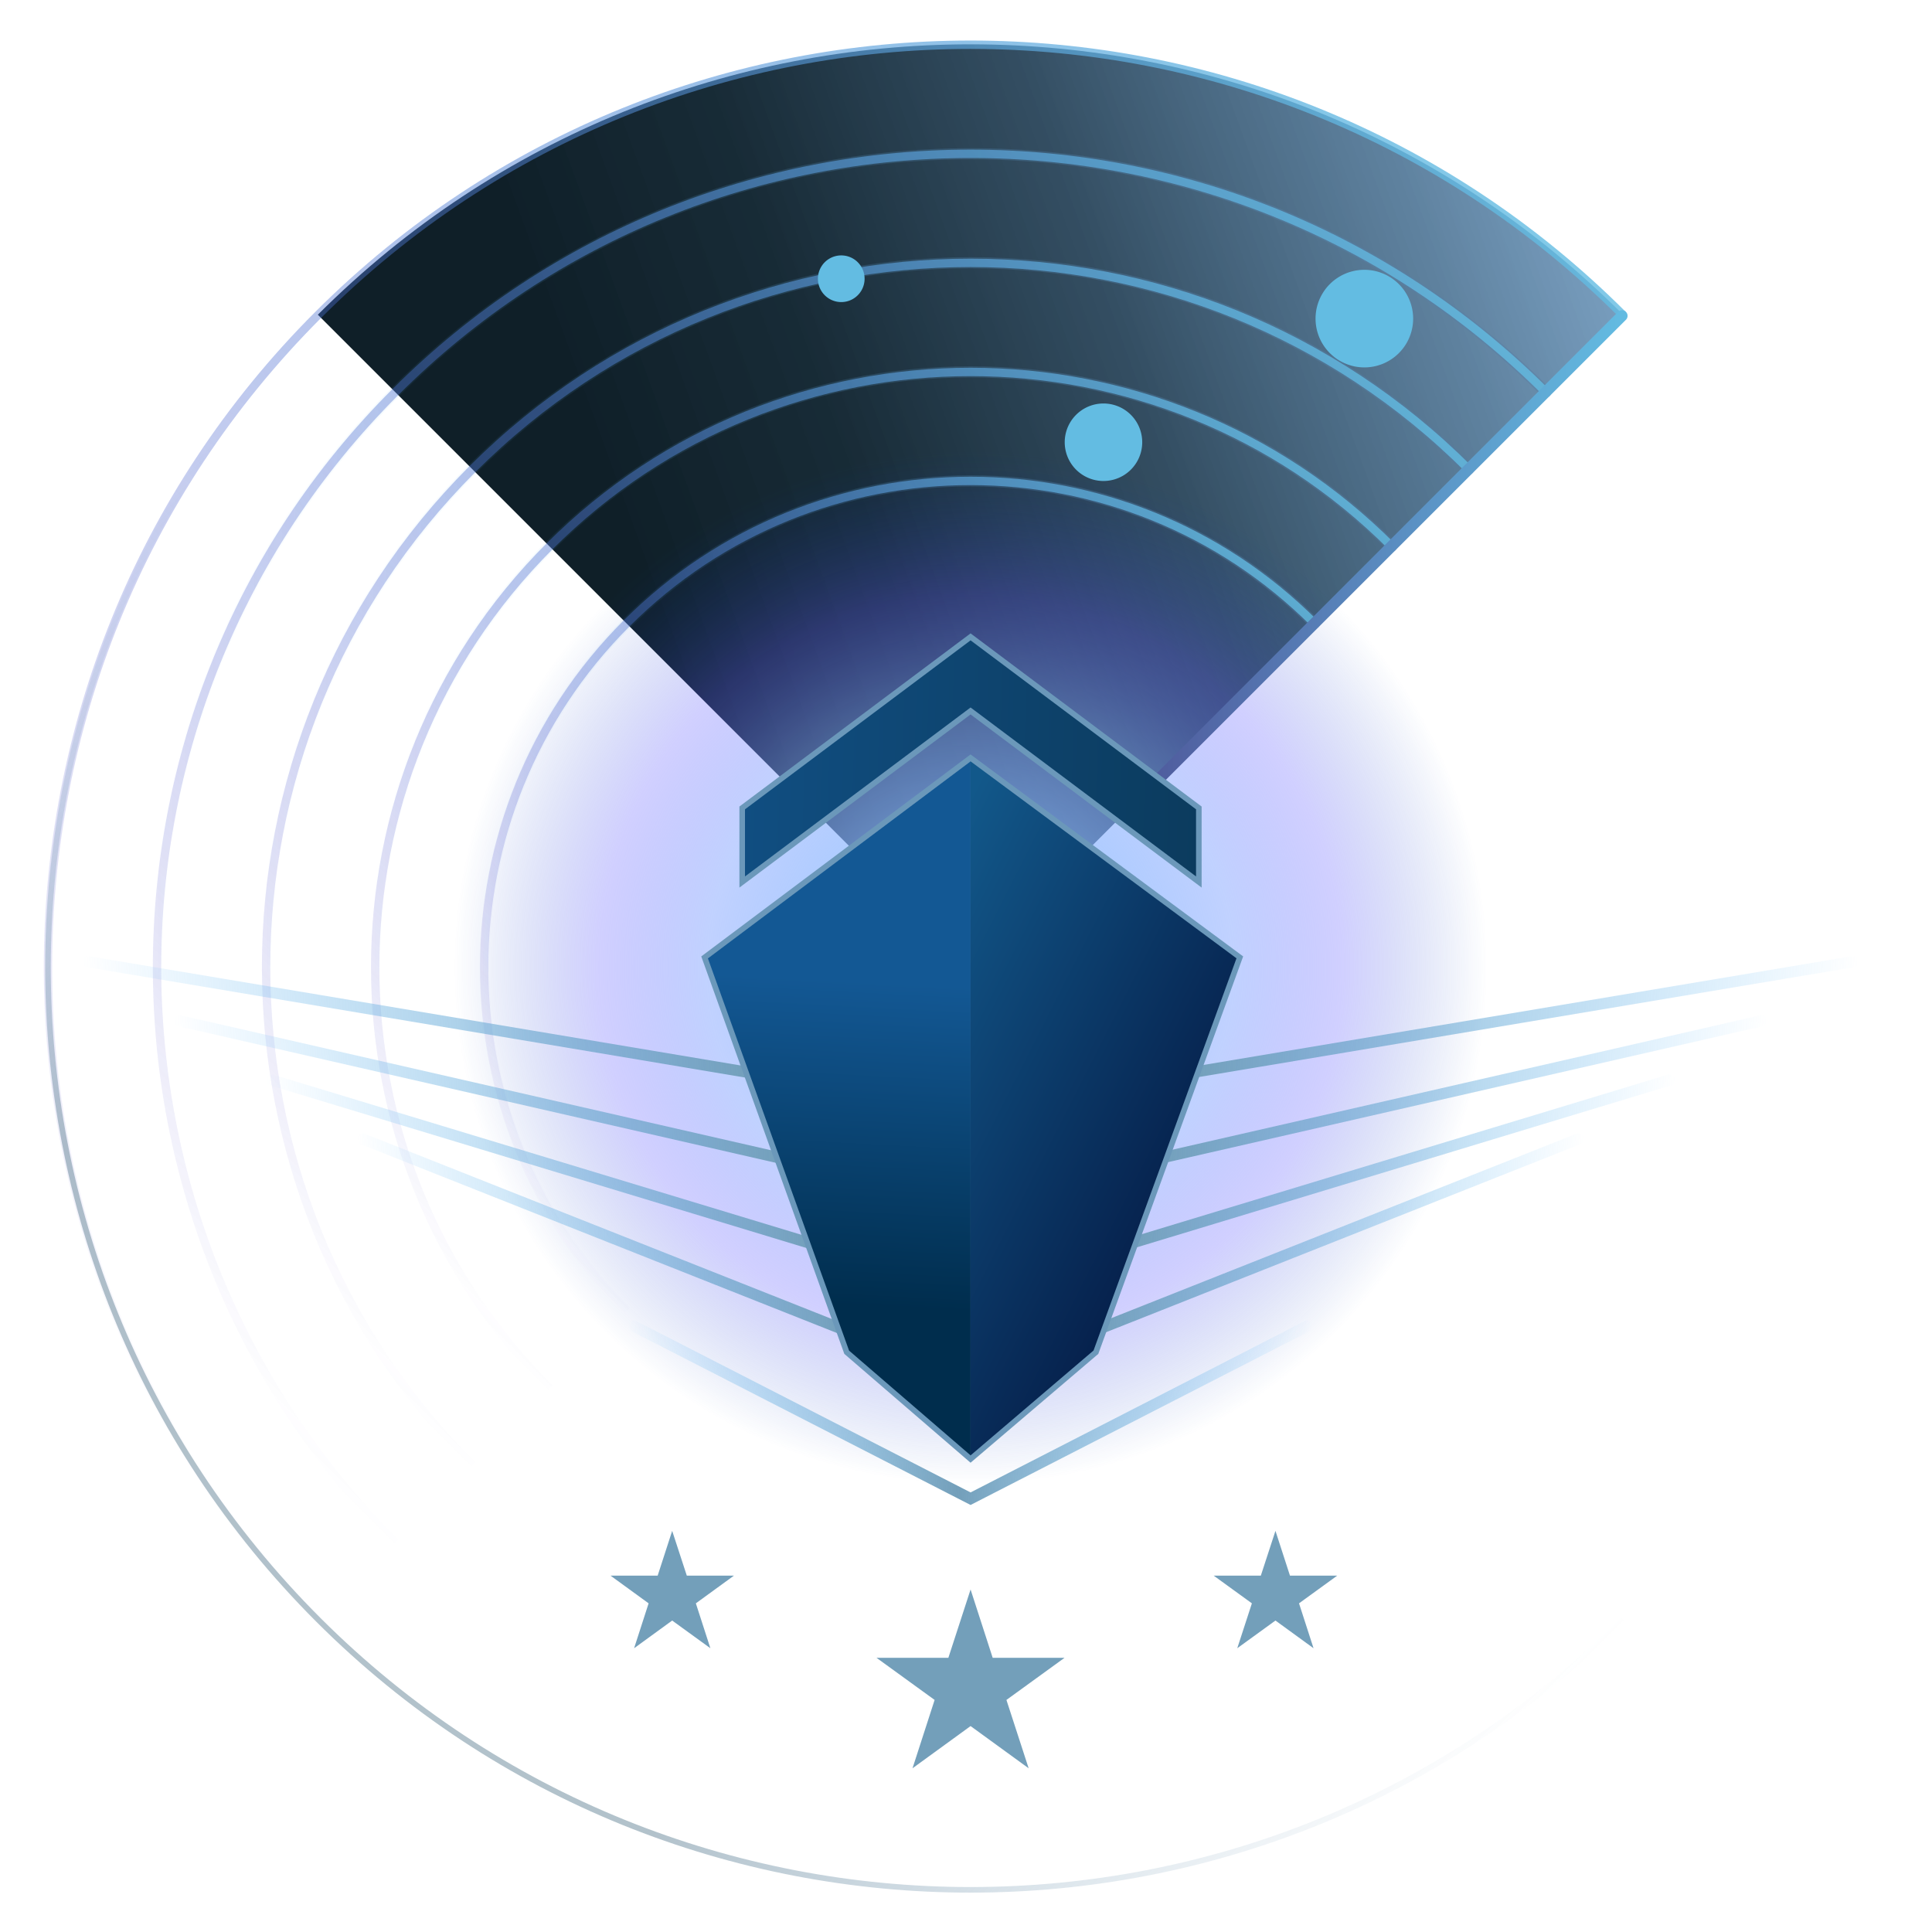 <svg xmlns="http://www.w3.org/2000/svg" width="173" height="173" fill="none"><path fill="url(#a)" d="M28.46 28.18 86.9 86.62l58.44-58.44C113.06-4.1 60.73-4.1 28.46 28.18"/><path fill="url(#b)" d="M86.91 133.05c25.643 0 46.43-20.787 46.43-46.43s-20.787-46.43-46.43-46.43c-25.642 0-46.43 20.787-46.43 46.43s20.788 46.43 46.43 46.43"/><path stroke="url(#c)" stroke-linecap="round" stroke-miterlimit="10" d="M138.42 35.11c-13.18-13.18-31.39-21.34-51.51-21.34-40.23 0-72.85 32.62-72.85 72.85" opacity=".4"/><path stroke="url(#d)" stroke-linecap="round" stroke-miterlimit="10" d="M131.51 42.01c-11.42-11.42-27.19-18.48-44.6-18.48-34.84 0-63.08 28.24-63.08 63.08" opacity=".4"/><path stroke="url(#e)" stroke-linecap="round" stroke-miterlimit="10" d="M124.61 48.92c-9.65-9.65-22.98-15.62-37.7-15.62-29.45 0-53.32 23.87-53.32 53.32" opacity=".4"/><path stroke="url(#f)" stroke-linecap="round" stroke-miterlimit="10" d="M117.7 55.82c-7.88-7.88-18.77-12.76-30.79-12.76-24.05 0-43.55 19.5-43.55 43.55" opacity=".4"/><g stroke-miterlimit="10" stroke-width=".75" opacity=".8"><path stroke="url(#g)" d="M28.49 145.03c-32.26-32.26-32.26-84.57 0-116.83s84.57-32.26 116.83 0"/><path stroke="url(#h)" d="M35.4 138.13c-28.45-28.45-28.45-74.57 0-103.02s74.57-28.45 103.02 0"/><path stroke="url(#i)" d="M42.3 131.22c-24.63-24.63-24.63-64.57 0-89.21 24.63-24.63 64.57-24.63 89.21 0"/><path stroke="url(#j)" d="M49.21 124.32c-20.82-20.82-20.82-54.58 0-75.4s54.58-20.82 75.4 0"/><path stroke="url(#k)" d="M56.11 117.41c-17.01-17.01-17.01-44.58 0-61.59s44.58-17.01 61.59 0"/></g><path stroke="url(#l)" stroke-linecap="round" stroke-miterlimit="10" d="M145.24 28.28 102.22 71.3"/><path stroke="url(#m)" stroke-miterlimit="10" stroke-width=".5" d="M145.32 145.03c-32.26 32.26-84.57 32.26-116.83 0s-32.26-84.57 0-116.83" opacity=".47"/><path fill="#63BCE2" d="M75.33 27.05a2.09 2.09 0 1 0 0-4.18 2.09 2.09 0 0 0 0 4.18M122.17 32.9a4.37 4.37 0 1 0 0-8.74 4.37 4.37 0 0 0 0 8.74M98.81 43.07a3.47 3.47 0 1 0 0-6.94 3.47 3.47 0 0 0 0 6.94"/><path fill="#739FBA" d="m86.91 142.33 1.98 6.12h6.43l-5.2 3.77 1.99 6.12-5.2-3.78-5.2 3.78 1.98-6.12-5.2-3.77h6.43zM114.21 137.08l1.3 4.01h4.23l-3.42 2.48 1.3 4.02-3.41-2.48-3.42 2.48 1.31-4.02-3.42-2.48h4.22zM60.19 137.08l1.31 4.01h4.22l-3.41 2.48 1.3 4.02-3.42-2.48-3.41 2.48 1.3-4.02-3.41-2.48h4.22z"/><path stroke="url(#n)" stroke-linecap="round" stroke-miterlimit="10" d="m7.91 86.12 59.16 9.92"/><path stroke="url(#o)" stroke-linecap="round" stroke-miterlimit="10" d="m16.1 91.41 53.72 12.28"/><path stroke="url(#p)" stroke-linecap="round" stroke-miterlimit="10" d="m24.29 96.7 48.29 14.64"/><path stroke="url(#q)" stroke-linecap="round" stroke-miterlimit="10" d="m32.48 101.99 42.85 16.99"/><path stroke="url(#r)" stroke-linecap="round" stroke-miterlimit="10" d="m165.9 86.12-59.16 9.92"/><path stroke="url(#s)" stroke-linecap="round" stroke-miterlimit="10" d="m157.71 91.41-53.72 12.28"/><path stroke="url(#t)" stroke-linecap="round" stroke-miterlimit="10" d="m149.52 96.7-48.28 14.64"/><path stroke="url(#u)" stroke-linecap="round" stroke-miterlimit="10" d="m141.33 101.99-42.85 16.99"/><path fill="#6B98BA" stroke="#6B98BA" stroke-miterlimit="10" d="M107.1 78.48v-6.01L86.91 57.34l-20.2 15.13v6.01l20.2-15.13z"/><path fill="#6B98BA" stroke="#6B98BA" stroke-miterlimit="10" d="M86.91 68.18 63.39 85.82l12.64 35.12 10.88 9.38 11.01-9.38 12.8-35.12z"/><path fill="url(#v)" d="m86.91 57.34-20.2 15.13v6.01l20.2-15.13 20.19 15.13v-6.01z"/><path fill="url(#w)" d="m76.03 120.94 10.88 9.38V68.18L63.39 85.82z"/><path fill="url(#x)" d="m86.91 130.32 11.01-9.39 12.8-35.12L86.9 68.17v62.15z"/><path stroke="url(#y)" stroke-linecap="round" stroke-miterlimit="10" d="M117.06 118.74 86.91 134.2l-30.16-15.46"/><defs><linearGradient id="a" x1="39.95" x2="143.16" y1="59.72" y2="22.16" gradientUnits="userSpaceOnUse"><stop offset=".17" stop-color="#0F1F28"/><stop offset=".37" stop-color="#112531" stop-opacity=".97"/><stop offset=".61" stop-color="#18364D" stop-opacity=".88"/><stop offset=".87" stop-color="#24547C" stop-opacity=".73"/><stop offset="1" stop-color="#2C6699" stop-opacity=".64"/></linearGradient><linearGradient id="c" x1="13.56" x2="138.92" y1="50.2" y2="50.2" gradientUnits="userSpaceOnUse"><stop stop-color="#64BFFF" stop-opacity="0"/><stop offset="1" stop-color="#537AA1"/></linearGradient><linearGradient id="d" x1="23.33" x2="132.01" y1="55.08" y2="55.08" gradientUnits="userSpaceOnUse"><stop stop-color="#64BFFF" stop-opacity="0"/><stop offset="1" stop-color="#537AA1"/></linearGradient><linearGradient id="e" x1="33.09" x2="125.11" y1="59.96" y2="59.96" gradientUnits="userSpaceOnUse"><stop stop-color="#64BFFF" stop-opacity="0"/><stop offset="1" stop-color="#537AA1"/></linearGradient><linearGradient id="f" x1="42.86" x2="118.2" y1="64.84" y2="64.84" gradientUnits="userSpaceOnUse"><stop stop-color="#64BFFF" stop-opacity="0"/><stop offset="1" stop-color="#537AA1"/></linearGradient><linearGradient id="g" x1="-1.115" x2="116.243" y1="115.952" y2="-1.406" gradientUnits="userSpaceOnUse"><stop stop-color="#3424BF" stop-opacity="0"/><stop offset="1" stop-color="#63BCE2"/></linearGradient><linearGradient id="h" x1="9.251" x2="112.8" y1="112.502" y2="8.953" gradientUnits="userSpaceOnUse"><stop stop-color="#3424BF" stop-opacity="0"/><stop offset="1" stop-color="#63BCE2"/></linearGradient><linearGradient id="i" x1="19.603" x2="109.342" y1="109.051" y2="19.312" gradientUnits="userSpaceOnUse"><stop stop-color="#3424BF" stop-opacity="0"/><stop offset="1" stop-color="#63BCE2"/></linearGradient><linearGradient id="j" x1="29.962" x2="105.891" y1="105.593" y2="29.664" gradientUnits="userSpaceOnUse"><stop stop-color="#3424BF" stop-opacity="0"/><stop offset="1" stop-color="#63BCE2"/></linearGradient><linearGradient id="k" x1="40.321" x2="102.441" y1="102.149" y2="40.03" gradientUnits="userSpaceOnUse"><stop stop-color="#3424BF" stop-opacity="0"/><stop offset="1" stop-color="#63BCE2"/></linearGradient><linearGradient id="l" x1="101.72" x2="145.74" y1="49.79" y2="49.79" gradientUnits="userSpaceOnUse"><stop stop-color="#4F599C"/><stop offset="1" stop-color="#63BCE2"/></linearGradient><linearGradient id="m" x1="116.208" x2="-.981" y1="174.513" y2="57.324" gradientUnits="userSpaceOnUse"><stop stop-color="#3F78A1" stop-opacity="0"/><stop offset=".29" stop-color="#5C7D91"/><stop offset=".78" stop-color="#5C7D91"/><stop offset=".99" stop-color="#3F78A1" stop-opacity="0"/></linearGradient><linearGradient id="n" x1="67.019" x2="7.976" y1="88.761" y2="93.335" gradientUnits="userSpaceOnUse"><stop stop-color="#739FBA"/><stop offset="1" stop-color="#64BFFF" stop-opacity="0"/></linearGradient><linearGradient id="o" x1="69.694" x2="16.244" y1="95.454" y2="99.595" gradientUnits="userSpaceOnUse"><stop stop-color="#739FBA"/><stop offset="1" stop-color="#64BFFF" stop-opacity="0"/></linearGradient><linearGradient id="p" x1="72.378" x2="24.511" y1="102.137" y2="105.845" gradientUnits="userSpaceOnUse"><stop stop-color="#739FBA"/><stop offset="1" stop-color="#64BFFF" stop-opacity="0"/></linearGradient><linearGradient id="q" x1="75.052" x2="32.769" y1="108.82" y2="112.096" gradientUnits="userSpaceOnUse"><stop stop-color="#739FBA"/><stop offset="1" stop-color="#64BFFF" stop-opacity="0"/></linearGradient><linearGradient id="r" x1="106.803" x2="165.836" y1="88.796" y2="93.37" gradientUnits="userSpaceOnUse"><stop stop-color="#739FBA"/><stop offset="1" stop-color="#64BFFF" stop-opacity="0"/></linearGradient><linearGradient id="s" x1="104.119" x2="157.579" y1="95.479" y2="99.621" gradientUnits="userSpaceOnUse"><stop stop-color="#739FBA"/><stop offset="1" stop-color="#64BFFF" stop-opacity="0"/></linearGradient><linearGradient id="t" x1="101.444" x2="149.311" y1="102.173" y2="105.881" gradientUnits="userSpaceOnUse"><stop stop-color="#739FBA"/><stop offset="1" stop-color="#64BFFF" stop-opacity="0"/></linearGradient><linearGradient id="u" x1="98.76" x2="141.043" y1="108.855" y2="112.131" gradientUnits="userSpaceOnUse"><stop stop-color="#739FBA"/><stop offset="1" stop-color="#64BFFF" stop-opacity="0"/></linearGradient><linearGradient id="v" x1="44.87" x2="118.88" y1="66.88" y2="69.27" gradientUnits="userSpaceOnUse"><stop stop-color="#135894"/><stop offset="1" stop-color="#0A3654"/></linearGradient><linearGradient id="w" x1="76.2" x2="73.95" y1="87.81" y2="131.12" gradientUnits="userSpaceOnUse"><stop stop-color="#135894"/><stop offset=".67" stop-color="#002D4D"/></linearGradient><linearGradient id="x" x1="75.61" x2="107.3" y1="93.52" y2="109.6" gradientUnits="userSpaceOnUse"><stop stop-color="#12588A"/><stop offset="1" stop-color="#051C47"/></linearGradient><linearGradient id="y" x1="55.924" x2="116.872" y1="122.929" y2="127.65" gradientUnits="userSpaceOnUse"><stop stop-color="#64BFFF" stop-opacity="0"/><stop offset=".5" stop-color="#739FBA"/><stop offset="1" stop-color="#64BFFF" stop-opacity="0"/></linearGradient><radialGradient id="b" cx="0" cy="0" r="1" gradientTransform="translate(86.91 86.62)scale(46.43)" gradientUnits="userSpaceOnUse"><stop stop-color="#96D2FF"/><stop offset=".51" stop-color="#82A4FF" stop-opacity=".5"/><stop offset=".72" stop-color="#6461FF" stop-opacity=".3"/><stop offset="1" stop-color="#0C43B3" stop-opacity="0"/></radialGradient></defs></svg>